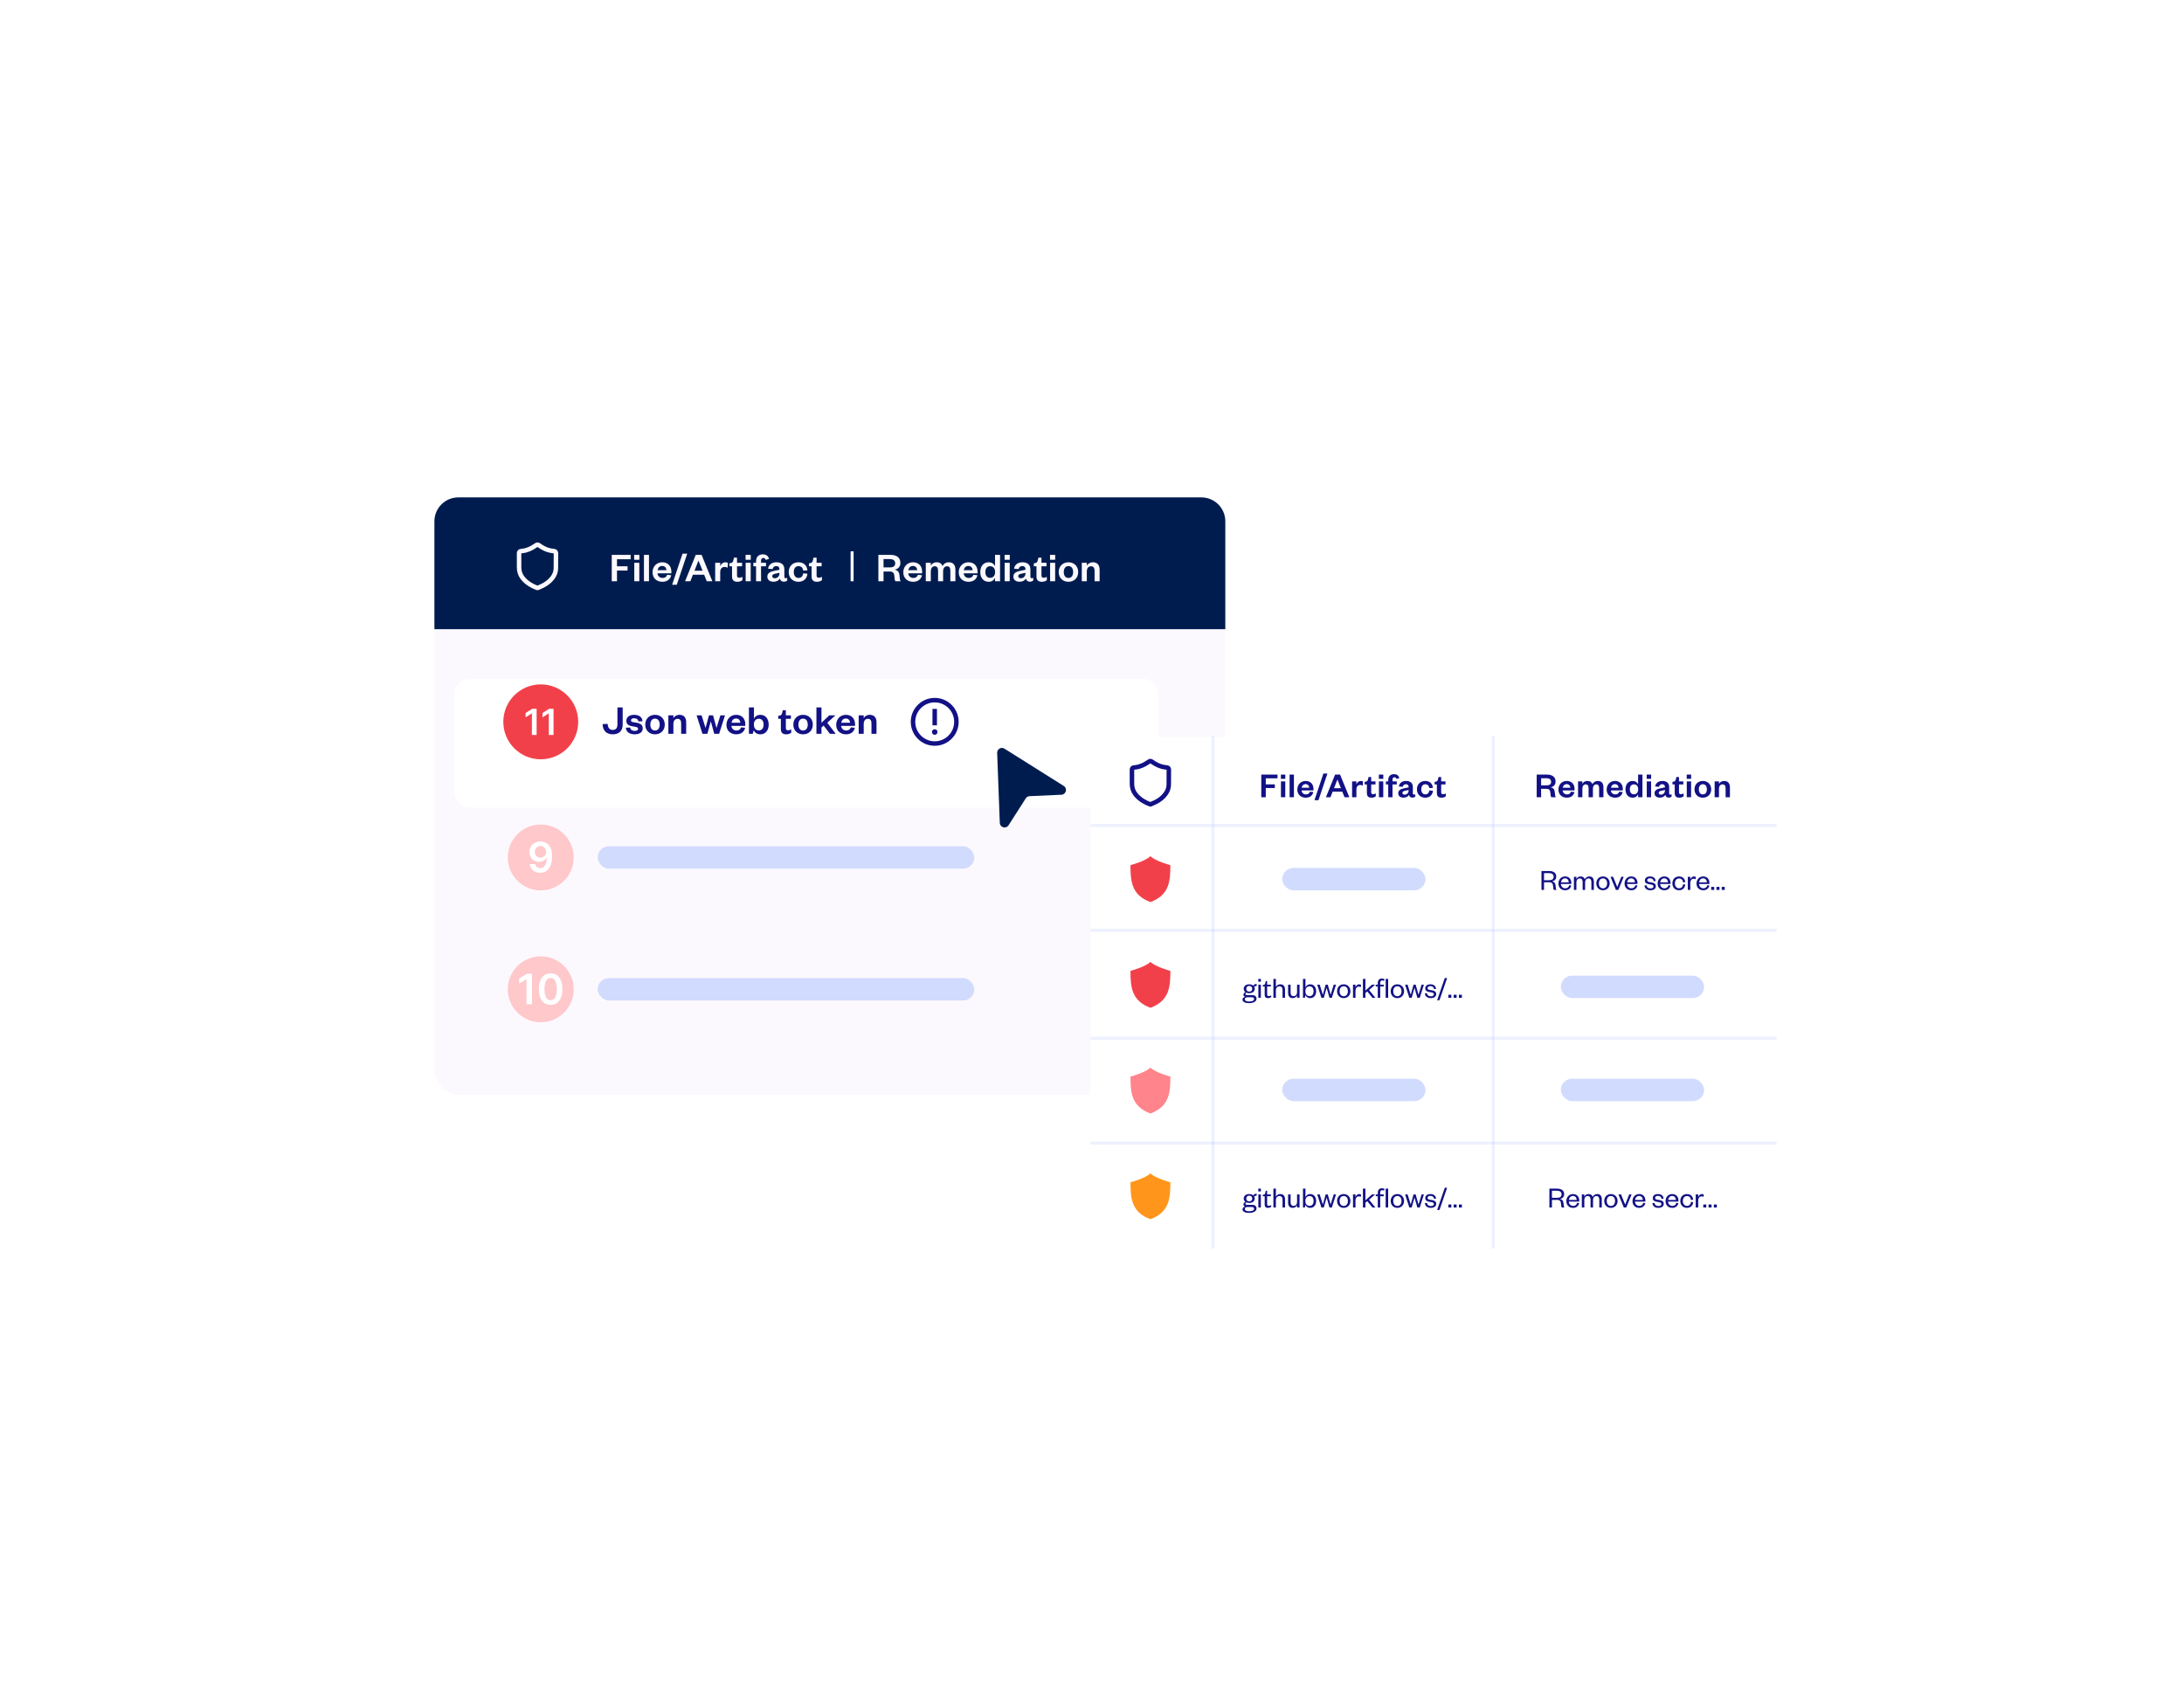 <?xml version="1.0" encoding="UTF-8"?>
<svg xmlns="http://www.w3.org/2000/svg" width="729" height="568" viewBox="0 0 729 568" fill="none">
  <rect x="145" y="166.039" width="263.933" height="199.387" rx="8" fill="#FCF9FE"></rect>
  <g filter="url(#filter0_d_2537_12612)">
    <rect x="159.7" y="217.548" width="234.896" height="43" rx="5" fill="white"></rect>
  </g>
  <circle cx="180.5" cy="240.912" r="12.5" fill="#F2404A"></circle>
  <path d="M179.12 236.57V245.297H177.539V238.108H177.488L175.447 239.412V237.963L177.616 236.57H179.12ZM184.766 236.57V245.297H183.185V238.108H183.133L181.092 239.412V237.963L183.261 236.57H184.766Z" fill="white"></path>
  <path d="M206.096 236.092H207.846V241.818C207.846 244.044 206.502 245.08 204.528 245.08C202.484 245.08 201.196 243.89 201.14 241.664L202.82 241.594C202.904 242.868 203.45 243.61 204.528 243.61C205.592 243.61 206.096 242.994 206.096 241.706V236.092ZM208.898 242.868L210.354 242.812C210.452 243.554 211.012 243.932 211.866 243.932C212.482 243.932 212.986 243.722 212.986 243.274C212.986 242.854 212.706 242.672 212.09 242.574L211.11 242.406C209.794 242.196 209.066 241.706 209.066 240.558C209.066 239.382 210.06 238.57 211.628 238.57C213.336 238.57 214.358 239.34 214.47 240.712L213.084 240.768C212.972 240.068 212.496 239.718 211.614 239.718C211.012 239.718 210.62 239.984 210.62 240.404C210.62 240.74 210.844 240.936 211.292 241.006L212.468 241.202C213.77 241.412 214.54 241.958 214.54 243.12C214.54 244.38 213.448 245.08 211.852 245.08C210.242 245.08 209.01 244.38 208.898 242.868ZM217.078 241.832C217.078 242.994 217.61 243.806 218.632 243.806C219.668 243.806 220.2 242.994 220.2 241.832C220.2 240.656 219.668 239.844 218.632 239.844C217.61 239.844 217.078 240.656 217.078 241.832ZM221.894 241.832C221.894 243.75 220.55 245.08 218.632 245.08C216.728 245.08 215.384 243.75 215.384 241.832C215.384 239.914 216.728 238.57 218.632 238.57C220.55 238.57 221.894 239.914 221.894 241.832ZM224.773 241.608V244.912H223.093V238.738H224.773V239.746C225.081 239.046 225.865 238.57 226.789 238.57C228.441 238.57 229.043 239.69 229.043 241.062V244.912H227.363V241.398C227.363 240.446 226.985 239.9 226.159 239.9C225.305 239.9 224.773 240.572 224.773 241.608ZM238.006 238.738L239.14 242.854H239.196L240.47 238.738H241.996L240.036 244.912H238.412L237.292 240.838H237.236L236.116 244.912H234.478L232.518 238.738H234.184L235.472 242.854H235.528L236.648 238.738H238.006ZM247.367 242.756L248.725 242.896C248.403 244.268 247.339 245.08 245.757 245.08C243.853 245.08 242.481 243.862 242.481 241.916C242.481 239.97 243.867 238.57 245.715 238.57C247.731 238.57 248.767 239.97 248.767 241.65V242.252H244.133C244.189 243.162 244.903 243.806 245.813 243.806C246.639 243.806 247.129 243.456 247.367 242.756ZM244.161 241.202H247.129C247.073 240.488 246.639 239.802 245.701 239.802C244.777 239.802 244.315 240.432 244.161 241.202ZM251.651 241.706V241.944C251.651 243.078 252.323 243.764 253.275 243.764C254.339 243.764 254.885 242.994 254.885 241.832C254.885 240.656 254.339 239.886 253.275 239.886C252.323 239.886 251.651 240.586 251.651 241.706ZM251.581 243.722L251.273 244.912H249.985V236.092H251.665V239.928C251.945 239.172 252.687 238.57 253.793 238.57C255.613 238.57 256.579 240.012 256.579 241.832C256.579 243.652 255.613 245.08 253.765 245.08C252.687 245.08 251.903 244.492 251.581 243.722ZM260.647 243.344V239.914H259.765V238.92L260.185 238.85C260.787 238.752 260.955 238.444 261.095 237.87L261.291 237.03H262.313V238.738H263.993V239.914H262.313V242.966C262.313 243.498 262.551 243.736 263.055 243.736C263.391 243.736 263.741 243.61 264.105 243.442V244.548C263.657 244.884 263.153 245.08 262.397 245.08C261.445 245.08 260.647 244.66 260.647 243.344ZM266.501 241.832C266.501 242.994 267.033 243.806 268.055 243.806C269.091 243.806 269.623 242.994 269.623 241.832C269.623 240.656 269.091 239.844 268.055 239.844C267.033 239.844 266.501 240.656 266.501 241.832ZM271.317 241.832C271.317 243.75 269.973 245.08 268.055 245.08C266.151 245.08 264.807 243.75 264.807 241.832C264.807 239.914 266.151 238.57 268.055 238.57C269.973 238.57 271.317 239.914 271.317 241.832ZM274.196 242.812V244.912H272.516V236.092H274.196V241.216L276.828 238.738H278.858L276.142 241.216L278.956 244.912H277.038L274.91 242.154L274.196 242.812ZM284 242.756L285.358 242.896C285.036 244.268 283.972 245.08 282.39 245.08C280.486 245.08 279.114 243.862 279.114 241.916C279.114 239.97 280.5 238.57 282.348 238.57C284.364 238.57 285.4 239.97 285.4 241.65V242.252H280.766C280.822 243.162 281.536 243.806 282.446 243.806C283.272 243.806 283.762 243.456 284 242.756ZM280.794 241.202H283.762C283.706 240.488 283.272 239.802 282.334 239.802C281.41 239.802 280.948 240.432 280.794 241.202ZM288.298 241.608V244.912H286.618V238.738H288.298V239.746C288.606 239.046 289.39 238.57 290.314 238.57C291.966 238.57 292.568 239.69 292.568 241.062V244.912H290.888V241.398C290.888 240.446 290.51 239.9 289.684 239.9C288.83 239.9 288.298 240.572 288.298 241.608Z" fill="#121185"></path>
  <g clip-path="url(#clip0_2537_12612)">
    <path d="M312 236.595L312 242.07" stroke="#121185" stroke-width="1.5"></path>
    <circle cx="312" cy="240.912" r="7.242" stroke="#121185" stroke-width="1.5"></circle>
    <circle cx="312" cy="244.309" r="0.75" fill="#121185" stroke="#121185" stroke-width="0.342"></circle>
  </g>
  <circle cx="180.5" cy="286.173" r="11" fill="#FFC8CB"></circle>
  <path d="M180.401 280.852C180.888 280.855 181.362 280.941 181.823 281.11C182.287 281.276 182.704 281.548 183.076 281.926C183.447 282.3 183.742 282.802 183.961 283.432C184.179 284.062 184.289 284.841 184.289 285.769C184.292 286.644 184.199 287.426 184.01 288.115C183.825 288.801 183.558 289.381 183.21 289.855C182.862 290.329 182.443 290.691 181.952 290.939C181.462 291.188 180.91 291.312 180.297 291.312C179.654 291.312 179.083 291.186 178.586 290.934C178.092 290.682 177.693 290.338 177.388 289.9C177.083 289.463 176.896 288.962 176.826 288.399H178.641C178.734 288.803 178.923 289.125 179.208 289.363C179.496 289.599 179.859 289.716 180.297 289.716C181.003 289.716 181.546 289.41 181.927 288.796C182.308 288.183 182.499 287.331 182.499 286.241H182.429C182.267 286.533 182.057 286.785 181.798 286.997C181.539 287.206 181.246 287.366 180.918 287.479C180.593 287.592 180.249 287.648 179.884 287.648C179.287 287.648 178.75 287.505 178.273 287.22C177.799 286.935 177.423 286.544 177.145 286.047C176.869 285.55 176.73 284.982 176.727 284.342C176.727 283.679 176.879 283.084 177.184 282.557C177.493 282.027 177.922 281.609 178.472 281.304C179.022 280.996 179.665 280.845 180.401 280.852ZM180.406 282.343C180.048 282.343 179.725 282.431 179.436 282.607C179.151 282.779 178.926 283.014 178.76 283.313C178.598 283.608 178.517 283.938 178.517 284.302C178.52 284.663 178.601 284.992 178.76 285.286C178.923 285.581 179.143 285.815 179.422 285.987C179.703 286.16 180.025 286.246 180.386 286.246C180.655 286.246 180.905 286.195 181.137 286.092C181.369 285.989 181.571 285.847 181.743 285.664C181.919 285.479 182.055 285.268 182.151 285.033C182.25 284.798 182.298 284.549 182.295 284.287C182.295 283.939 182.212 283.618 182.047 283.323C181.884 283.028 181.66 282.791 181.375 282.612C181.094 282.433 180.771 282.343 180.406 282.343Z" fill="white"></path>
  <rect x="199.5" y="282.437" width="125.711" height="7.471" rx="3.736" fill="#D1DBFE"></rect>
  <circle cx="180.5" cy="330.173" r="11" fill="#FFC8CB"></circle>
  <path d="M177.584 324.991V335.173H175.74V326.786H175.68L173.299 328.307V326.617L175.829 324.991H177.584ZM183.793 335.367C182.974 335.367 182.272 335.16 181.685 334.745C181.102 334.328 180.653 333.726 180.338 332.941C180.026 332.152 179.87 331.202 179.87 330.092C179.874 328.982 180.031 328.037 180.343 327.258C180.658 326.476 181.107 325.879 181.69 325.468C182.277 325.057 182.978 324.852 183.793 324.852C184.608 324.852 185.309 325.057 185.896 325.468C186.483 325.879 186.932 326.476 187.243 327.258C187.558 328.04 187.716 328.985 187.716 330.092C187.716 331.206 187.558 332.157 187.243 332.946C186.932 333.731 186.483 334.331 185.896 334.745C185.313 335.16 184.612 335.367 183.793 335.367ZM183.793 333.811C184.429 333.811 184.932 333.497 185.299 332.871C185.671 332.241 185.856 331.315 185.856 330.092C185.856 329.283 185.772 328.604 185.603 328.054C185.434 327.503 185.195 327.089 184.887 326.811C184.579 326.529 184.214 326.388 183.793 326.388C183.16 326.388 182.66 326.703 182.292 327.333C181.924 327.959 181.738 328.879 181.735 330.092C181.732 330.904 181.813 331.587 181.978 332.14C182.147 332.694 182.386 333.111 182.694 333.393C183.003 333.671 183.369 333.811 183.793 333.811Z" fill="white"></path>
  <rect x="199.5" y="326.438" width="125.711" height="7.471" rx="3.736" fill="#D1DBFE"></rect>
  <g filter="url(#filter1_d_2537_12612)">
    <rect x="362" y="243" width="229" height="171" rx="8" fill="white"></rect>
    <path d="M420.504 263.079H419.004V255.519H424.416V256.767H420.504V258.783H423.528V260.007H420.504V263.079ZM425.571 257.787H427.011V263.079H425.571V257.787ZM425.547 256.923V255.519H427.023V256.923H425.547ZM428.459 255.519H429.899V263.079H428.459V255.519ZM435.224 261.231L436.388 261.351C436.112 262.527 435.2 263.223 433.844 263.223C432.212 263.223 431.036 262.179 431.036 260.511C431.036 258.843 432.224 257.643 433.808 257.643C435.536 257.643 436.424 258.843 436.424 260.283V260.799H432.452C432.5 261.579 433.112 262.131 433.892 262.131C434.6 262.131 435.02 261.831 435.224 261.231ZM432.476 259.899H435.02C434.972 259.287 434.6 258.699 433.796 258.699C433.004 258.699 432.608 259.239 432.476 259.899ZM436.759 264.075L439.735 255.171H441.079L438.091 264.075H436.759ZM443.641 255.519H445.309L448.393 263.079H446.797L446.041 261.207H442.825L442.093 263.079H440.581L443.641 255.519ZM444.397 257.223L443.281 260.055H445.585L444.445 257.223H444.397ZM452.978 257.859L452.87 259.203C452.594 259.047 452.354 258.975 452.006 258.975C451.262 258.975 450.758 259.503 450.758 260.463V263.079H449.318V257.787H450.758V258.795C450.95 258.195 451.502 257.643 452.234 257.643C452.558 257.643 452.822 257.727 452.978 257.859ZM454.261 261.735V258.795H453.505V257.943L453.865 257.883C454.381 257.799 454.525 257.535 454.645 257.043L454.813 256.323H455.689V257.787H457.129V258.795H455.689V261.411C455.689 261.867 455.893 262.071 456.325 262.071C456.613 262.071 456.913 261.963 457.225 261.819V262.767C456.841 263.055 456.409 263.223 455.761 263.223C454.945 263.223 454.261 262.863 454.261 261.735ZM458.282 257.787H459.722V263.079H458.282V257.787ZM458.258 256.923V255.519H459.734V256.923H458.258ZM461.375 258.795H460.595V257.787H461.375V257.343C461.375 256.107 462.119 255.375 463.307 255.375C464.267 255.375 464.855 255.831 465.083 256.671L464.159 256.971C464.039 256.635 463.811 256.407 463.439 256.407C462.995 256.407 462.803 256.743 462.803 257.235V257.787H464.219V258.795H462.803V263.079H461.375V258.795ZM468.188 260.787V260.655L467.192 260.871C466.568 261.003 466.124 261.111 466.124 261.639C466.124 261.999 466.4 262.215 466.856 262.215C467.612 262.215 468.188 261.639 468.188 260.787ZM469.592 259.683V261.795C469.592 262.071 469.736 262.203 469.964 262.203C470.108 262.203 470.252 262.167 470.408 262.095V262.863C470.18 263.043 469.892 263.199 469.412 263.199C468.812 263.199 468.428 262.851 468.296 262.275C467.996 262.887 467.276 263.211 466.496 263.211C465.392 263.211 464.72 262.659 464.72 261.747C464.72 260.739 465.536 260.319 466.736 260.079L468.188 259.791V259.671C468.188 259.083 467.876 258.723 467.264 258.723C466.664 258.723 466.34 259.083 466.22 259.599L464.912 259.479C465.092 258.399 465.92 257.643 467.324 257.643C468.692 257.643 469.592 258.291 469.592 259.683ZM470.96 260.439C470.96 258.759 472.124 257.643 473.756 257.643C475.328 257.643 476.192 258.675 476.312 259.947L475.1 260.031C474.992 259.239 474.548 258.747 473.756 258.747C472.964 258.747 472.412 259.335 472.412 260.439C472.412 261.531 472.964 262.119 473.756 262.119C474.548 262.119 474.992 261.615 475.1 260.811L476.312 260.919C476.192 262.191 475.328 263.223 473.756 263.223C472.124 263.223 470.96 262.119 470.96 260.439ZM477.621 261.735V258.795H476.865V257.943L477.225 257.883C477.741 257.799 477.885 257.535 478.005 257.043L478.173 256.323H479.049V257.787H480.489V258.795H479.049V261.411C479.049 261.867 479.253 262.071 479.685 262.071C479.973 262.071 480.273 261.963 480.585 261.819V262.767C480.201 263.055 479.769 263.223 479.121 263.223C478.305 263.223 477.621 262.863 477.621 261.735Z" fill="#121185"></path>
    <path d="M517.344 263.079H515.808C515.652 262.875 515.556 262.359 515.496 261.519C515.436 260.667 515.052 260.283 514.188 260.283H512.412V263.079H510.936V255.519H514.356C516.288 255.519 517.236 256.419 517.236 257.823C517.236 258.963 516.492 259.623 515.568 259.743C516.432 259.911 516.876 260.415 516.96 261.303C517.056 262.419 517.092 262.803 517.344 263.079ZM512.412 259.107H514.152C515.244 259.107 515.748 258.747 515.748 257.931C515.748 257.175 515.244 256.731 514.152 256.731H512.412V259.107ZM522.376 261.231L523.54 261.351C523.264 262.527 522.352 263.223 520.996 263.223C519.364 263.223 518.188 262.179 518.188 260.511C518.188 258.843 519.376 257.643 520.96 257.643C522.688 257.643 523.576 258.843 523.576 260.283V260.799H519.604C519.652 261.579 520.264 262.131 521.044 262.131C521.752 262.131 522.172 261.831 522.376 261.231ZM519.628 259.899H522.172C522.124 259.287 521.752 258.699 520.948 258.699C520.156 258.699 519.76 259.239 519.628 259.899ZM529.54 258.735C529.828 258.111 530.464 257.643 531.328 257.643C532.756 257.643 533.212 258.627 533.212 259.779V263.079H531.772V260.067C531.772 259.251 531.52 258.783 530.812 258.783C530.116 258.783 529.696 259.359 529.696 260.247V263.079H528.256V260.067C528.256 259.251 527.992 258.783 527.296 258.783C526.6 258.783 526.18 259.359 526.18 260.247V263.079H524.74V257.787H526.18V258.651C526.444 258.051 527.044 257.643 527.848 257.643C528.784 257.643 529.312 258.087 529.54 258.735ZM538.477 261.231L539.641 261.351C539.365 262.527 538.453 263.223 537.097 263.223C535.465 263.223 534.289 262.179 534.289 260.511C534.289 258.843 535.477 257.643 537.061 257.643C538.789 257.643 539.677 258.843 539.677 260.283V260.799H535.705C535.753 261.579 536.365 262.131 537.145 262.131C537.853 262.131 538.273 261.831 538.477 261.231ZM535.729 259.899H538.273C538.225 259.287 537.853 258.699 537.049 258.699C536.257 258.699 535.861 259.239 535.729 259.899ZM544.799 260.535V260.331C544.799 259.371 544.211 258.771 543.395 258.771C542.495 258.771 542.027 259.431 542.027 260.439C542.027 261.435 542.495 262.095 543.395 262.095C544.211 262.095 544.799 261.507 544.799 260.535ZM544.787 263.079V262.071C544.547 262.707 543.899 263.223 542.963 263.223C541.391 263.223 540.575 261.999 540.575 260.439C540.575 258.879 541.391 257.643 542.963 257.643C543.899 257.643 544.547 258.159 544.787 258.807V255.519H546.227V263.079H544.787ZM547.678 257.787H549.118V263.079H547.678V257.787ZM547.654 256.923V255.519H549.13V256.923H547.654ZM553.747 260.787V260.655L552.751 260.871C552.127 261.003 551.683 261.111 551.683 261.639C551.683 261.999 551.959 262.215 552.415 262.215C553.171 262.215 553.747 261.639 553.747 260.787ZM555.151 259.683V261.795C555.151 262.071 555.295 262.203 555.523 262.203C555.667 262.203 555.811 262.167 555.967 262.095V262.863C555.739 263.043 555.451 263.199 554.971 263.199C554.371 263.199 553.987 262.851 553.855 262.275C553.555 262.887 552.835 263.211 552.055 263.211C550.951 263.211 550.279 262.659 550.279 261.747C550.279 260.739 551.095 260.319 552.295 260.079L553.747 259.791V259.671C553.747 259.083 553.435 258.723 552.823 258.723C552.223 258.723 551.899 259.083 551.779 259.599L550.471 259.479C550.651 258.399 551.479 257.643 552.883 257.643C554.251 257.643 555.151 258.291 555.151 259.683ZM557.01 261.735V258.795H556.254V257.943L556.614 257.883C557.13 257.799 557.274 257.535 557.394 257.043L557.562 256.323H558.438V257.787H559.878V258.795H558.438V261.411C558.438 261.867 558.642 262.071 559.074 262.071C559.362 262.071 559.662 261.963 559.974 261.819V262.767C559.59 263.055 559.158 263.223 558.51 263.223C557.694 263.223 557.01 262.863 557.01 261.735ZM561.031 257.787H562.471V263.079H561.031V257.787ZM561.007 256.923V255.519H562.483V256.923H561.007ZM565.06 260.439C565.06 261.435 565.516 262.131 566.392 262.131C567.28 262.131 567.736 261.435 567.736 260.439C567.736 259.431 567.28 258.735 566.392 258.735C565.516 258.735 565.06 259.431 565.06 260.439ZM569.188 260.439C569.188 262.083 568.036 263.223 566.392 263.223C564.76 263.223 563.608 262.083 563.608 260.439C563.608 258.795 564.76 257.643 566.392 257.643C568.036 257.643 569.188 258.795 569.188 260.439ZM571.775 260.247V263.079H570.335V257.787H571.775V258.651C572.039 258.051 572.711 257.643 573.503 257.643C574.919 257.643 575.435 258.603 575.435 259.779V263.079H573.995V260.067C573.995 259.251 573.671 258.783 572.963 258.783C572.231 258.783 571.775 259.359 571.775 260.247Z" fill="#121185"></path>
    <g clip-path="url(#clip1_2537_12612)">
      <path d="M381.854 265.417C381.038 265.111 380.248 264.746 379.506 264.282C378.526 263.669 377.649 262.936 376.946 262.001C376.2 261.006 375.851 259.874 375.846 258.63C375.838 257.085 375.837 255.54 375.834 253.995C375.834 253.953 375.834 253.911 375.837 253.869C375.863 253.405 376.038 253.207 376.493 253.155C377.049 253.092 377.603 253.022 378.144 252.871C378.897 252.658 379.611 252.353 380.286 251.963C380.714 251.714 381.128 251.439 381.544 251.167C381.897 250.938 382.097 250.93 382.447 251.175C383.31 251.777 384.21 252.311 385.203 252.667C385.838 252.896 386.492 253.037 387.159 253.107C387.307 253.123 387.455 253.139 387.598 253.169C387.923 253.237 388.093 253.427 388.138 253.761C388.147 253.821 388.148 253.883 388.148 253.943C388.141 255.572 388.128 257.202 388.127 258.831C388.127 260.03 387.718 261.077 387.015 262.021C386.158 263.172 385.051 264.014 383.794 264.659C383.251 264.936 382.685 265.166 382.129 265.418H381.851L381.854 265.417Z" stroke="#121185" stroke-width="1.5" stroke-linecap="round" stroke-linejoin="round"></path>
    </g>
    <path d="M416.824 327C416.824 327.91 416.054 328.48 414.974 328.48C414.614 328.48 414.284 328.42 414.014 328.3C413.864 328.39 413.724 328.53 413.724 328.73C413.724 328.97 413.874 329.11 414.254 329.11H415.964C416.914 329.11 417.414 329.61 417.414 330.29C417.414 331.38 416.194 331.8 414.894 331.8C413.714 331.8 412.734 331.43 412.734 330.62C412.734 330.12 413.094 329.8 413.634 329.7C413.234 329.57 413.054 329.28 413.054 328.95C413.054 328.57 413.324 328.3 413.714 328.13C413.354 327.87 413.144 327.48 413.144 327C413.144 326.08 413.904 325.51 414.974 325.51C415.524 325.51 416.014 325.68 416.344 325.96C416.574 325.61 416.984 325.36 417.454 325.36V326.08C417.164 326.08 416.834 326.15 416.614 326.26C416.744 326.47 416.824 326.72 416.824 327ZM413.524 330.46C413.524 331.01 414.084 331.25 414.894 331.25C415.894 331.25 416.614 331.01 416.614 330.38C416.614 329.98 416.284 329.84 415.774 329.84H414.364C413.914 329.84 413.524 329.99 413.524 330.46ZM415.984 327.01C415.984 326.39 415.604 326.05 414.984 326.05C414.374 326.05 413.994 326.39 413.994 327.01C413.994 327.61 414.374 327.95 414.984 327.95C415.604 327.95 415.984 327.61 415.984 327.01ZM418.029 325.63H418.859V330H418.029V325.63ZM418.009 324.64V323.7H418.869V324.64H418.009ZM420.142 328.98V326.23H419.482V325.78L419.762 325.73C420.172 325.65 420.262 325.45 420.362 325.03L420.492 324.42H420.962V325.63H422.192V326.23H420.962V328.88C420.962 329.27 421.122 329.45 421.502 329.45C421.782 329.45 422.072 329.33 422.322 329.19V329.75C422.002 329.99 421.682 330.12 421.202 330.12C420.582 330.12 420.142 329.83 420.142 328.98ZM423.879 327.49V330H423.049V323.7H423.879V326.41C424.089 325.88 424.679 325.51 425.329 325.51C426.469 325.51 426.929 326.27 426.929 327.29V330H426.099V327.36C426.099 326.63 425.749 326.17 425.059 326.17C424.399 326.17 423.879 326.69 423.879 327.49ZM430.949 328.14V325.63H431.779V330H430.949V329.23C430.739 329.75 430.179 330.12 429.519 330.12C428.379 330.12 427.959 329.37 427.959 328.35V325.63H428.789V328.27C428.789 329 429.109 329.47 429.799 329.47C430.449 329.47 430.949 328.95 430.949 328.14ZM433.732 327.69V327.94C433.732 328.9 434.342 329.46 435.132 329.46C435.992 329.46 436.462 328.82 436.462 327.82C436.462 326.82 435.992 326.18 435.132 326.18C434.342 326.18 433.732 326.74 433.732 327.69ZM433.732 329.09L433.552 330H432.922V323.7H433.752V326.55C433.942 326.01 434.502 325.51 435.322 325.51C436.612 325.51 437.322 326.53 437.322 327.82C437.322 329.11 436.612 330.12 435.312 330.12C434.502 330.12 433.932 329.64 433.732 329.09ZM441.195 325.63L442.135 328.94H442.175L443.185 325.63H443.955L442.565 330H441.765L440.835 326.74H440.795L439.875 330H439.075L437.675 325.63H438.505L439.535 328.94H439.575L440.495 325.63H441.195ZM445.152 327.82C445.152 328.79 445.642 329.48 446.522 329.48C447.412 329.48 447.912 328.79 447.912 327.82C447.912 326.84 447.412 326.16 446.522 326.16C445.642 326.16 445.152 326.84 445.152 327.82ZM448.762 327.82C448.762 329.18 447.812 330.12 446.522 330.12C445.242 330.12 444.302 329.18 444.302 327.82C444.302 326.46 445.242 325.51 446.522 325.51C447.812 325.51 448.762 326.46 448.762 327.82ZM452.311 325.71L452.231 326.46C451.991 326.33 451.821 326.28 451.551 326.28C450.921 326.28 450.451 326.85 450.451 327.69V330H449.621V325.63H450.451V326.52C450.611 326.02 451.061 325.51 451.691 325.51C451.961 325.51 452.161 325.58 452.311 325.71ZM453.761 328.42V330H452.931V323.7H453.761V327.61L455.961 325.63H457.001L454.991 327.42L457.091 330H456.111L454.371 327.88L453.761 328.42ZM460.156 323.83L459.966 324.4C459.796 324.28 459.616 324.21 459.386 324.21C458.916 324.21 458.706 324.54 458.706 325.06V325.63H459.876V326.23H458.706V330H457.886V326.23H457.216V325.63H457.886V325.08C457.886 324.15 458.396 323.58 459.266 323.58C459.626 323.58 459.926 323.68 460.156 323.83ZM460.526 323.7H461.356V330H460.526V323.7ZM463.052 327.82C463.052 328.79 463.542 329.48 464.422 329.48C465.312 329.48 465.812 328.79 465.812 327.82C465.812 326.84 465.312 326.16 464.422 326.16C463.542 326.16 463.052 326.84 463.052 327.82ZM466.662 327.82C466.662 329.18 465.712 330.12 464.422 330.12C463.142 330.12 462.202 329.18 462.202 327.82C462.202 326.46 463.142 325.51 464.422 325.51C465.712 325.51 466.662 326.46 466.662 327.82ZM470.531 325.63L471.471 328.94H471.511L472.521 325.63H473.291L471.901 330H471.101L470.171 326.74H470.131L469.211 330H468.411L467.011 325.63H467.841L468.871 328.94H468.911L469.831 325.63H470.531ZM473.607 328.53L474.307 328.48C474.387 329.15 474.857 329.51 475.607 329.51C476.187 329.51 476.617 329.3 476.617 328.86C476.617 328.45 476.327 328.31 475.787 328.21L475.047 328.08C474.227 327.95 473.737 327.6 473.737 326.85C473.737 326.05 474.407 325.51 475.417 325.51C476.577 325.51 477.257 326.05 477.337 327.06L476.667 327.1C476.567 326.43 476.157 326.12 475.417 326.12C474.867 326.12 474.507 326.37 474.507 326.77C474.507 327.12 474.727 327.3 475.177 327.38L475.997 327.51C476.877 327.66 477.397 327.99 477.397 328.78C477.397 329.65 476.627 330.12 475.607 330.12C474.517 330.12 473.687 329.61 473.607 328.53ZM477.698 330.83L480.258 323.41H481.038L478.488 330.83H477.698ZM481.452 330V329H482.452V330H481.452ZM483.21 330V329H484.21V330H483.21ZM484.968 330V329H485.968V330H484.968Z" fill="#121185"></path>
    <rect x="519" y="322.617" width="47.818" height="7.471" rx="3.736" fill="#D1DBFE"></rect>
    <rect x="426" y="357.022" width="47.818" height="7.471" rx="3.736" fill="#D1DBFE"></rect>
    <rect x="519" y="357.022" width="47.818" height="7.471" rx="3.736" fill="#D1DBFE"></rect>
    <rect x="426" y="286.669" width="47.818" height="7.471" rx="3.736" fill="#D1DBFE"></rect>
    <path d="M517.551 294H516.651C516.531 293.83 516.441 293.37 516.391 292.63C516.351 291.93 516.021 291.46 515.161 291.46H513.381V294H512.531V287.7H515.091C516.691 287.7 517.461 288.44 517.461 289.56C517.461 290.53 516.801 291.04 516.031 291.13C516.801 291.28 517.171 291.75 517.231 292.49C517.311 293.41 517.341 293.77 517.551 294ZM513.381 290.77H515.041C516.111 290.77 516.591 290.37 516.591 289.59C516.591 288.87 516.111 288.41 515.041 288.41H513.381V290.77ZM521.787 292.45L522.477 292.53C522.257 293.52 521.527 294.12 520.437 294.12C519.137 294.12 518.187 293.24 518.187 291.88C518.187 290.5 519.137 289.51 520.397 289.51C521.787 289.51 522.497 290.5 522.497 291.69V292.02H519.017C519.057 292.87 519.667 293.47 520.447 293.47C521.177 293.47 521.607 293.12 521.787 292.45ZM519.037 291.48H521.647C521.617 290.78 521.227 290.14 520.397 290.14C519.607 290.14 519.137 290.76 519.037 291.48ZM527.01 290.46C527.24 289.92 527.78 289.51 528.48 289.51C529.62 289.51 530.02 290.3 530.02 291.29V294H529.19V291.36C529.19 290.63 528.89 290.17 528.22 290.17C527.6 290.17 527.1 290.69 527.1 291.49V294H526.27V291.36C526.27 290.63 525.97 290.17 525.3 290.17C524.68 290.17 524.19 290.69 524.19 291.49V294H523.36V289.63H524.19V290.41C524.4 289.88 524.91 289.51 525.58 289.51C526.36 289.51 526.82 289.89 527.01 290.46ZM531.684 291.82C531.684 292.79 532.174 293.48 533.054 293.48C533.944 293.48 534.444 292.79 534.444 291.82C534.444 290.84 533.944 290.16 533.054 290.16C532.174 290.16 531.684 290.84 531.684 291.82ZM535.294 291.82C535.294 293.18 534.344 294.12 533.054 294.12C531.774 294.12 530.834 293.18 530.834 291.82C530.834 290.46 531.774 289.51 533.054 289.51C534.344 289.51 535.294 290.46 535.294 291.82ZM538.185 294H537.375L535.575 289.63H536.445L537.805 292.99H537.845L539.175 289.63H539.985L538.185 294ZM543.868 292.45L544.558 292.53C544.338 293.52 543.608 294.12 542.518 294.12C541.218 294.12 540.268 293.24 540.268 291.88C540.268 290.5 541.218 289.51 542.478 289.51C543.868 289.51 544.578 290.5 544.578 291.69V292.02H541.098C541.138 292.87 541.748 293.47 542.528 293.47C543.258 293.47 543.688 293.12 543.868 292.45ZM541.118 291.48H543.728C543.698 290.78 543.308 290.14 542.478 290.14C541.688 290.14 541.218 290.76 541.118 291.48ZM546.917 292.53L547.617 292.48C547.697 293.15 548.167 293.51 548.917 293.51C549.497 293.51 549.927 293.3 549.927 292.86C549.927 292.45 549.637 292.31 549.097 292.21L548.357 292.08C547.537 291.95 547.047 291.6 547.047 290.85C547.047 290.05 547.717 289.51 548.727 289.51C549.887 289.51 550.567 290.05 550.647 291.06L549.977 291.1C549.877 290.43 549.467 290.12 548.727 290.12C548.177 290.12 547.817 290.37 547.817 290.77C547.817 291.12 548.037 291.3 548.487 291.38L549.307 291.51C550.187 291.66 550.707 291.99 550.707 292.78C550.707 293.65 549.937 294.12 548.917 294.12C547.827 294.12 546.997 293.61 546.917 292.53ZM554.903 292.45L555.593 292.53C555.373 293.52 554.643 294.12 553.553 294.12C552.253 294.12 551.303 293.24 551.303 291.88C551.303 290.5 552.253 289.51 553.513 289.51C554.903 289.51 555.613 290.5 555.613 291.69V292.02H552.133C552.173 292.87 552.783 293.47 553.563 293.47C554.293 293.47 554.723 293.12 554.903 292.45ZM552.153 291.48H554.763C554.733 290.78 554.343 290.14 553.513 290.14C552.723 290.14 552.253 290.76 552.153 291.48ZM556.225 291.82C556.225 290.43 557.145 289.51 558.465 289.51C559.745 289.51 560.435 290.37 560.525 291.42L559.795 291.47C559.725 290.7 559.265 290.18 558.455 290.18C557.635 290.18 557.075 290.81 557.075 291.82C557.075 292.83 557.635 293.46 558.455 293.46C559.265 293.46 559.725 292.91 559.795 292.14L560.525 292.21C560.435 293.27 559.745 294.12 558.465 294.12C557.145 294.12 556.225 293.21 556.225 291.82ZM564.068 289.71L563.988 290.46C563.748 290.33 563.578 290.28 563.308 290.28C562.678 290.28 562.208 290.85 562.208 291.69V294H561.378V289.63H562.208V290.52C562.368 290.02 562.818 289.51 563.448 289.51C563.718 289.51 563.918 289.58 564.068 289.71ZM567.881 292.45L568.571 292.53C568.351 293.52 567.621 294.12 566.531 294.12C565.231 294.12 564.281 293.24 564.281 291.88C564.281 290.5 565.231 289.51 566.491 289.51C567.881 289.51 568.591 290.5 568.591 291.69V292.02H565.111C565.151 292.87 565.761 293.47 566.541 293.47C567.271 293.47 567.701 293.12 567.881 292.45ZM565.131 291.48H567.741C567.711 290.78 567.321 290.14 566.491 290.14C565.701 290.14 565.231 290.76 565.131 291.48ZM569.186 294V293H570.186V294H569.186ZM570.943 294V293H571.943V294H570.943ZM572.701 294V293H573.701V294H572.701Z" fill="#121185"></path>
    <g clip-path="url(#clip2_2537_12612)">
      <path d="M382 282.749C380.336 284.414 375.342 285.745 375.342 285.745C375.342 291.071 375.675 295.732 382 298.062C388.325 295.732 388.658 291.071 388.658 285.745C388.658 285.745 383.664 284.414 382 282.749Z" fill="#F2404A"></path>
    </g>
    <g clip-path="url(#clip3_2537_12612)">
      <path d="M382 318.031C380.336 319.696 375.342 321.027 375.342 321.027C375.342 326.354 375.675 331.014 382 333.345C388.325 331.014 388.658 326.354 388.658 321.027C388.658 321.027 383.664 319.696 382 318.031Z" fill="#F2404A"></path>
    </g>
    <g clip-path="url(#clip4_2537_12612)">
      <path d="M382 353.313C380.336 354.978 375.342 356.31 375.342 356.31C375.342 361.636 375.675 366.296 382 368.627C388.325 366.296 388.658 361.636 388.658 356.31C388.658 356.31 383.664 354.978 382 353.313Z" fill="#FF848B"></path>
    </g>
    <g clip-path="url(#clip5_2537_12612)">
      <path d="M382 388.596C380.336 390.26 375.342 391.592 375.342 391.592C375.342 396.918 375.675 401.579 382 403.909C388.325 401.579 388.658 396.918 388.658 391.592C388.658 391.592 383.664 390.26 382 388.596Z" fill="#FF961B"></path>
    </g>
    <path d="M416.824 397C416.824 397.91 416.054 398.48 414.974 398.48C414.614 398.48 414.284 398.42 414.014 398.3C413.864 398.39 413.724 398.53 413.724 398.73C413.724 398.97 413.874 399.11 414.254 399.11H415.964C416.914 399.11 417.414 399.61 417.414 400.29C417.414 401.38 416.194 401.8 414.894 401.8C413.714 401.8 412.734 401.43 412.734 400.62C412.734 400.12 413.094 399.8 413.634 399.7C413.234 399.57 413.054 399.28 413.054 398.95C413.054 398.57 413.324 398.3 413.714 398.13C413.354 397.87 413.144 397.48 413.144 397C413.144 396.08 413.904 395.51 414.974 395.51C415.524 395.51 416.014 395.68 416.344 395.96C416.574 395.61 416.984 395.36 417.454 395.36V396.08C417.164 396.08 416.834 396.15 416.614 396.26C416.744 396.47 416.824 396.72 416.824 397ZM413.524 400.46C413.524 401.01 414.084 401.25 414.894 401.25C415.894 401.25 416.614 401.01 416.614 400.38C416.614 399.98 416.284 399.84 415.774 399.84H414.364C413.914 399.84 413.524 399.99 413.524 400.46ZM415.984 397.01C415.984 396.39 415.604 396.05 414.984 396.05C414.374 396.05 413.994 396.39 413.994 397.01C413.994 397.61 414.374 397.95 414.984 397.95C415.604 397.95 415.984 397.61 415.984 397.01ZM418.029 395.63H418.859V400H418.029V395.63ZM418.009 394.64V393.7H418.869V394.64H418.009ZM420.142 398.98V396.23H419.482V395.78L419.762 395.73C420.172 395.65 420.262 395.45 420.362 395.03L420.492 394.42H420.962V395.63H422.192V396.23H420.962V398.88C420.962 399.27 421.122 399.45 421.502 399.45C421.782 399.45 422.072 399.33 422.322 399.19V399.75C422.002 399.99 421.682 400.12 421.202 400.12C420.582 400.12 420.142 399.83 420.142 398.98ZM423.879 397.49V400H423.049V393.7H423.879V396.41C424.089 395.88 424.679 395.51 425.329 395.51C426.469 395.51 426.929 396.27 426.929 397.29V400H426.099V397.36C426.099 396.63 425.749 396.17 425.059 396.17C424.399 396.17 423.879 396.69 423.879 397.49ZM430.949 398.14V395.63H431.779V400H430.949V399.23C430.739 399.75 430.179 400.12 429.519 400.12C428.379 400.12 427.959 399.37 427.959 398.35V395.63H428.789V398.27C428.789 399 429.109 399.47 429.799 399.47C430.449 399.47 430.949 398.95 430.949 398.14ZM433.732 397.69V397.94C433.732 398.9 434.342 399.46 435.132 399.46C435.992 399.46 436.462 398.82 436.462 397.82C436.462 396.82 435.992 396.18 435.132 396.18C434.342 396.18 433.732 396.74 433.732 397.69ZM433.732 399.09L433.552 400H432.922V393.7H433.752V396.55C433.942 396.01 434.502 395.51 435.322 395.51C436.612 395.51 437.322 396.53 437.322 397.82C437.322 399.11 436.612 400.12 435.312 400.12C434.502 400.12 433.932 399.64 433.732 399.09ZM441.195 395.63L442.135 398.94H442.175L443.185 395.63H443.955L442.565 400H441.765L440.835 396.74H440.795L439.875 400H439.075L437.675 395.63H438.505L439.535 398.94H439.575L440.495 395.63H441.195ZM445.152 397.82C445.152 398.79 445.642 399.48 446.522 399.48C447.412 399.48 447.912 398.79 447.912 397.82C447.912 396.84 447.412 396.16 446.522 396.16C445.642 396.16 445.152 396.84 445.152 397.82ZM448.762 397.82C448.762 399.18 447.812 400.12 446.522 400.12C445.242 400.12 444.302 399.18 444.302 397.82C444.302 396.46 445.242 395.51 446.522 395.51C447.812 395.51 448.762 396.46 448.762 397.82ZM452.311 395.71L452.231 396.46C451.991 396.33 451.821 396.28 451.551 396.28C450.921 396.28 450.451 396.85 450.451 397.69V400H449.621V395.63H450.451V396.52C450.611 396.02 451.061 395.51 451.691 395.51C451.961 395.51 452.161 395.58 452.311 395.71ZM453.761 398.42V400H452.931V393.7H453.761V397.61L455.961 395.63H457.001L454.991 397.42L457.091 400H456.111L454.371 397.88L453.761 398.42ZM460.156 393.83L459.966 394.4C459.796 394.28 459.616 394.21 459.386 394.21C458.916 394.21 458.706 394.54 458.706 395.06V395.63H459.876V396.23H458.706V400H457.886V396.23H457.216V395.63H457.886V395.08C457.886 394.15 458.396 393.58 459.266 393.58C459.626 393.58 459.926 393.68 460.156 393.83ZM460.526 393.7H461.356V400H460.526V393.7ZM463.052 397.82C463.052 398.79 463.542 399.48 464.422 399.48C465.312 399.48 465.812 398.79 465.812 397.82C465.812 396.84 465.312 396.16 464.422 396.16C463.542 396.16 463.052 396.84 463.052 397.82ZM466.662 397.82C466.662 399.18 465.712 400.12 464.422 400.12C463.142 400.12 462.202 399.18 462.202 397.82C462.202 396.46 463.142 395.51 464.422 395.51C465.712 395.51 466.662 396.46 466.662 397.82ZM470.531 395.63L471.471 398.94H471.511L472.521 395.63H473.291L471.901 400H471.101L470.171 396.74H470.131L469.211 400H468.411L467.011 395.63H467.841L468.871 398.94H468.911L469.831 395.63H470.531ZM473.607 398.53L474.307 398.48C474.387 399.15 474.857 399.51 475.607 399.51C476.187 399.51 476.617 399.3 476.617 398.86C476.617 398.45 476.327 398.31 475.787 398.21L475.047 398.08C474.227 397.95 473.737 397.6 473.737 396.85C473.737 396.05 474.407 395.51 475.417 395.51C476.577 395.51 477.257 396.05 477.337 397.06L476.667 397.1C476.567 396.43 476.157 396.12 475.417 396.12C474.867 396.12 474.507 396.37 474.507 396.77C474.507 397.12 474.727 397.3 475.177 397.38L475.997 397.51C476.877 397.66 477.397 397.99 477.397 398.78C477.397 399.65 476.627 400.12 475.607 400.12C474.517 400.12 473.687 399.61 473.607 398.53ZM477.698 400.83L480.258 393.41H481.038L478.488 400.83H477.698ZM481.452 400V399H482.452V400H481.452ZM483.21 400V399H484.21V400H483.21ZM484.968 400V399H485.968V400H484.968Z" fill="#121185"></path>
    <path d="M520.193 400H519.293C519.173 399.83 519.083 399.37 519.033 398.63C518.993 397.93 518.663 397.46 517.803 397.46H516.023V400H515.173V393.7H517.733C519.333 393.7 520.103 394.44 520.103 395.56C520.103 396.53 519.443 397.04 518.673 397.13C519.443 397.28 519.813 397.75 519.873 398.49C519.953 399.41 519.983 399.77 520.193 400ZM516.023 396.77H517.683C518.753 396.77 519.233 396.37 519.233 395.59C519.233 394.87 518.753 394.41 517.683 394.41H516.023V396.77ZM524.429 398.45L525.119 398.53C524.899 399.52 524.169 400.12 523.079 400.12C521.779 400.12 520.829 399.24 520.829 397.88C520.829 396.5 521.779 395.51 523.039 395.51C524.429 395.51 525.139 396.5 525.139 397.69V398.02H521.659C521.699 398.87 522.309 399.47 523.089 399.47C523.819 399.47 524.249 399.12 524.429 398.45ZM521.679 397.48H524.289C524.259 396.78 523.869 396.14 523.039 396.14C522.249 396.14 521.779 396.76 521.679 397.48ZM529.652 396.46C529.882 395.92 530.422 395.51 531.122 395.51C532.262 395.51 532.662 396.3 532.662 397.29V400H531.832V397.36C531.832 396.63 531.532 396.17 530.862 396.17C530.242 396.17 529.742 396.69 529.742 397.49V400H528.912V397.36C528.912 396.63 528.612 396.17 527.942 396.17C527.322 396.17 526.832 396.69 526.832 397.49V400H526.002V395.63H526.832V396.41C527.042 395.88 527.552 395.51 528.222 395.51C529.002 395.51 529.462 395.89 529.652 396.46ZM534.326 397.82C534.326 398.79 534.816 399.48 535.696 399.48C536.586 399.48 537.086 398.79 537.086 397.82C537.086 396.84 536.586 396.16 535.696 396.16C534.816 396.16 534.326 396.84 534.326 397.82ZM537.936 397.82C537.936 399.18 536.986 400.12 535.696 400.12C534.416 400.12 533.476 399.18 533.476 397.82C533.476 396.46 534.416 395.51 535.696 395.51C536.986 395.51 537.936 396.46 537.936 397.82ZM540.826 400H540.016L538.216 395.63H539.086L540.446 398.99H540.486L541.816 395.63H542.626L540.826 400ZM546.509 398.45L547.199 398.53C546.979 399.52 546.249 400.12 545.159 400.12C543.859 400.12 542.909 399.24 542.909 397.88C542.909 396.5 543.859 395.51 545.119 395.51C546.509 395.51 547.219 396.5 547.219 397.69V398.02H543.739C543.779 398.87 544.389 399.47 545.169 399.47C545.899 399.47 546.329 399.12 546.509 398.45ZM543.759 397.48H546.369C546.339 396.78 545.949 396.14 545.119 396.14C544.329 396.14 543.859 396.76 543.759 397.48ZM549.559 398.53L550.259 398.48C550.339 399.15 550.809 399.51 551.559 399.51C552.139 399.51 552.569 399.3 552.569 398.86C552.569 398.45 552.279 398.31 551.739 398.21L550.999 398.08C550.179 397.95 549.689 397.6 549.689 396.85C549.689 396.05 550.359 395.51 551.369 395.51C552.529 395.51 553.209 396.05 553.289 397.06L552.619 397.1C552.519 396.43 552.109 396.12 551.369 396.12C550.819 396.12 550.459 396.37 550.459 396.77C550.459 397.12 550.679 397.3 551.129 397.38L551.949 397.51C552.829 397.66 553.349 397.99 553.349 398.78C553.349 399.65 552.579 400.12 551.559 400.12C550.469 400.12 549.639 399.61 549.559 398.53ZM557.544 398.45L558.234 398.53C558.014 399.52 557.284 400.12 556.194 400.12C554.894 400.12 553.944 399.24 553.944 397.88C553.944 396.5 554.894 395.51 556.154 395.51C557.544 395.51 558.254 396.5 558.254 397.69V398.02H554.774C554.814 398.87 555.424 399.47 556.204 399.47C556.934 399.47 557.364 399.12 557.544 398.45ZM554.794 397.48H557.404C557.374 396.78 556.984 396.14 556.154 396.14C555.364 396.14 554.894 396.76 554.794 397.48ZM558.866 397.82C558.866 396.43 559.786 395.51 561.106 395.51C562.386 395.51 563.076 396.37 563.166 397.42L562.436 397.47C562.366 396.7 561.906 396.18 561.096 396.18C560.276 396.18 559.716 396.81 559.716 397.82C559.716 398.83 560.276 399.46 561.096 399.46C561.906 399.46 562.366 398.91 562.436 398.14L563.166 398.21C563.076 399.27 562.386 400.12 561.106 400.12C559.786 400.12 558.866 399.21 558.866 397.82ZM566.709 395.71L566.629 396.46C566.389 396.33 566.219 396.28 565.949 396.28C565.319 396.28 564.849 396.85 564.849 397.69V400H564.019V395.63H564.849V396.52C565.009 396.02 565.459 395.51 566.089 395.51C566.359 395.51 566.559 395.58 566.709 395.71ZM566.544 400V399H567.544V400H566.544ZM568.302 400V399H569.302V400H568.302ZM570.06 400V399H571.06V400H570.06Z" fill="#121185"></path>
    <rect x="362" y="272" width="229" height="1" fill="#A7BCFF" fill-opacity="0.2"></rect>
    <rect x="362" y="343" width="229" height="1" fill="#A7BCFF" fill-opacity="0.2"></rect>
    <rect x="403.368" y="242.606" width="171.085" height="1.002" transform="rotate(90 403.368 242.606)" fill="#A7BCFF" fill-opacity="0.2"></rect>
    <rect x="496.923" y="242.606" width="171.085" height="1.002" transform="rotate(90 496.923 242.606)" fill="#A7BCFF" fill-opacity="0.2"></rect>
    <rect x="362" y="307" width="229" height="1" fill="#A7BCFF" fill-opacity="0.2"></rect>
    <rect x="362" y="378" width="229" height="1" fill="#A7BCFF" fill-opacity="0.2"></rect>
  </g>
  <g filter="url(#filter2_d_2537_12612)">
    <path d="M333.722 270.718L332.843 247.358C332.795 246.081 334.197 245.271 335.279 245.952L355.071 258.393C356.39 259.222 355.853 261.257 354.296 261.328L343.656 261.81C343.14 261.834 342.667 262.107 342.389 262.542L336.651 271.515C335.811 272.828 333.78 272.276 333.722 270.718Z" fill="#001C4F"></path>
  </g>
  <path d="M145 174C145 169.582 148.582 166 153 166H401C405.418 166 409 169.582 409 174V210H145V174Z" fill="#001C4F"></path>
  <path d="M179.278 196.201C178.463 195.895 177.673 195.53 176.931 195.066C175.951 194.454 175.073 193.72 174.371 192.785C173.624 191.79 173.276 190.658 173.27 189.414C173.263 187.869 173.262 186.324 173.259 184.78C173.259 184.737 173.259 184.695 173.262 184.653C173.288 184.189 173.462 183.991 173.918 183.939C174.474 183.876 175.028 183.806 175.569 183.655C176.322 183.443 177.035 183.137 177.711 182.747C178.139 182.499 178.553 182.224 178.969 181.952C179.321 181.722 179.522 181.714 179.872 181.959C180.735 182.561 181.635 183.095 182.628 183.451C183.263 183.68 183.916 183.821 184.584 183.891C184.732 183.907 184.88 183.923 185.023 183.953C185.348 184.022 185.517 184.211 185.563 184.545C185.572 184.605 185.573 184.668 185.573 184.727C185.566 186.356 185.553 187.986 185.552 189.615C185.552 190.814 185.143 191.861 184.44 192.805C183.582 193.956 182.476 194.798 181.219 195.443C180.676 195.721 180.11 195.95 179.554 196.202H179.276L179.278 196.201Z" stroke="#FCF9FE" stroke-width="1.5" stroke-linecap="round" stroke-linejoin="round"></path>
  <path d="M205.945 194H204.195V185.18H210.509V186.636H205.945V188.988H209.473V190.416H205.945V194ZM211.716 187.826H213.396V194H211.716V187.826ZM211.688 186.818V185.18H213.41V186.818H211.688ZM214.946 185.18H216.626V194H214.946V185.18ZM222.698 191.844L224.056 191.984C223.734 193.356 222.67 194.168 221.088 194.168C219.184 194.168 217.812 192.95 217.812 191.004C217.812 189.058 219.198 187.658 221.046 187.658C223.062 187.658 224.098 189.058 224.098 190.738V191.34H219.464C219.52 192.25 220.234 192.894 221.144 192.894C221.97 192.894 222.46 192.544 222.698 191.844ZM219.492 190.29H222.46C222.404 189.576 221.97 188.89 221.032 188.89C220.108 188.89 219.646 189.52 219.492 190.29ZM224.349 195.162L227.821 184.774H229.389L225.903 195.162H224.349ZM232.238 185.18H234.184L237.782 194H235.92L235.038 191.816H231.286L230.432 194H228.668L232.238 185.18ZM233.12 187.168L231.818 190.472H234.506L233.176 187.168H233.12ZM242.991 187.91L242.865 189.478C242.543 189.296 242.263 189.212 241.857 189.212C240.989 189.212 240.401 189.828 240.401 190.948V194H238.721V187.826H240.401V189.002C240.625 188.302 241.269 187.658 242.123 187.658C242.501 187.658 242.809 187.756 242.991 187.91ZM244.348 192.432V189.002H243.466V188.008L243.886 187.938C244.488 187.84 244.656 187.532 244.796 186.958L244.992 186.118H246.014V187.826H247.694V189.002H246.014V192.054C246.014 192.586 246.252 192.824 246.756 192.824C247.092 192.824 247.442 192.698 247.806 192.53V193.636C247.358 193.972 246.854 194.168 246.098 194.168C245.146 194.168 244.348 193.748 244.348 192.432ZM248.899 187.826H250.579V194H248.899V187.826ZM248.871 186.818V185.18H250.593V186.818H248.871ZM252.367 189.002H251.457V187.826H252.367V187.308C252.367 185.866 253.235 185.012 254.621 185.012C255.741 185.012 256.427 185.544 256.693 186.524L255.615 186.874C255.475 186.482 255.209 186.216 254.775 186.216C254.257 186.216 254.033 186.608 254.033 187.182V187.826H255.685V189.002H254.033V194H252.367V189.002ZM260.177 191.326V191.172L259.015 191.424C258.287 191.578 257.769 191.704 257.769 192.32C257.769 192.74 258.091 192.992 258.623 192.992C259.505 192.992 260.177 192.32 260.177 191.326ZM261.815 190.038V192.502C261.815 192.824 261.983 192.978 262.249 192.978C262.417 192.978 262.585 192.936 262.767 192.852V193.748C262.501 193.958 262.165 194.14 261.605 194.14C260.905 194.14 260.457 193.734 260.303 193.062C259.953 193.776 259.113 194.154 258.203 194.154C256.915 194.154 256.131 193.51 256.131 192.446C256.131 191.27 257.083 190.78 258.483 190.5L260.177 190.164V190.024C260.177 189.338 259.813 188.918 259.099 188.918C258.399 188.918 258.021 189.338 257.881 189.94L256.355 189.8C256.565 188.54 257.531 187.658 259.169 187.658C260.765 187.658 261.815 188.414 261.815 190.038ZM263.27 190.92C263.27 188.96 264.628 187.658 266.532 187.658C268.366 187.658 269.374 188.862 269.514 190.346L268.1 190.444C267.974 189.52 267.456 188.946 266.532 188.946C265.608 188.946 264.964 189.632 264.964 190.92C264.964 192.194 265.608 192.88 266.532 192.88C267.456 192.88 267.974 192.292 268.1 191.354L269.514 191.48C269.374 192.964 268.366 194.168 266.532 194.168C264.628 194.168 263.27 192.88 263.27 190.92ZM270.902 192.432V189.002H270.02V188.008L270.44 187.938C271.042 187.84 271.21 187.532 271.35 186.958L271.546 186.118H272.568V187.826H274.248V189.002H272.568V192.054C272.568 192.586 272.806 192.824 273.31 192.824C273.646 192.824 273.996 192.698 274.36 192.53V193.636C273.912 193.972 273.408 194.168 272.652 194.168C271.7 194.168 270.902 193.748 270.902 192.432Z" fill="#FCF9FE"></path>
  <path d="M284.425 184V194" stroke="#FCF9FE"></path>
  <path d="M300.671 194H298.879C298.697 193.762 298.585 193.16 298.515 192.18C298.445 191.186 297.997 190.738 296.989 190.738H294.917V194H293.195V185.18H297.185C299.439 185.18 300.545 186.23 300.545 187.868C300.545 189.198 299.677 189.968 298.599 190.108C299.607 190.304 300.125 190.892 300.223 191.928C300.335 193.23 300.377 193.678 300.671 194ZM294.917 189.366H296.947C298.221 189.366 298.809 188.946 298.809 187.994C298.809 187.112 298.221 186.594 296.947 186.594H294.917V189.366ZM306.4 191.844L307.758 191.984C307.436 193.356 306.372 194.168 304.79 194.168C302.886 194.168 301.514 192.95 301.514 191.004C301.514 189.058 302.9 187.658 304.748 187.658C306.764 187.658 307.8 189.058 307.8 190.738V191.34H303.166C303.222 192.25 303.936 192.894 304.846 192.894C305.672 192.894 306.162 192.544 306.4 191.844ZM303.194 190.29H306.162C306.106 189.576 305.672 188.89 304.734 188.89C303.81 188.89 303.348 189.52 303.194 190.29ZM314.618 188.932C314.954 188.204 315.696 187.658 316.704 187.658C318.37 187.658 318.902 188.806 318.902 190.15V194H317.222V190.486C317.222 189.534 316.928 188.988 316.102 188.988C315.29 188.988 314.8 189.66 314.8 190.696V194H313.12V190.486C313.12 189.534 312.812 188.988 312 188.988C311.188 188.988 310.698 189.66 310.698 190.696V194H309.018V187.826H310.698V188.834C311.006 188.134 311.706 187.658 312.644 187.658C313.736 187.658 314.352 188.176 314.618 188.932ZM324.905 191.844L326.263 191.984C325.941 193.356 324.877 194.168 323.295 194.168C321.391 194.168 320.019 192.95 320.019 191.004C320.019 189.058 321.405 187.658 323.253 187.658C325.269 187.658 326.305 189.058 326.305 190.738V191.34H321.671C321.727 192.25 322.441 192.894 323.351 192.894C324.177 192.894 324.667 192.544 324.905 191.844ZM321.699 190.29H324.667C324.611 189.576 324.177 188.89 323.239 188.89C322.315 188.89 321.853 189.52 321.699 190.29ZM332.142 191.032V190.794C332.142 189.674 331.456 188.974 330.504 188.974C329.454 188.974 328.908 189.744 328.908 190.92C328.908 192.082 329.454 192.852 330.504 192.852C331.456 192.852 332.142 192.166 332.142 191.032ZM332.128 194V192.824C331.848 193.566 331.092 194.168 330 194.168C328.166 194.168 327.214 192.74 327.214 190.92C327.214 189.1 328.166 187.658 330 187.658C331.092 187.658 331.848 188.26 332.128 189.016V185.18H333.808V194H332.128ZM335.36 187.826H337.04V194H335.36V187.826ZM335.332 186.818V185.18H337.054V186.818H335.332ZM342.3 191.326V191.172L341.138 191.424C340.41 191.578 339.892 191.704 339.892 192.32C339.892 192.74 340.214 192.992 340.746 192.992C341.628 192.992 342.3 192.32 342.3 191.326ZM343.938 190.038V192.502C343.938 192.824 344.106 192.978 344.372 192.978C344.54 192.978 344.708 192.936 344.89 192.852V193.748C344.624 193.958 344.288 194.14 343.728 194.14C343.028 194.14 342.58 193.734 342.426 193.062C342.076 193.776 341.236 194.154 340.326 194.154C339.038 194.154 338.254 193.51 338.254 192.446C338.254 191.27 339.206 190.78 340.606 190.5L342.3 190.164V190.024C342.3 189.338 341.936 188.918 341.222 188.918C340.522 188.918 340.144 189.338 340.004 189.94L338.478 189.8C338.688 188.54 339.654 187.658 341.292 187.658C342.888 187.658 343.938 188.414 343.938 190.038ZM345.967 192.432V189.002H345.085V188.008L345.505 187.938C346.107 187.84 346.275 187.532 346.415 186.958L346.611 186.118H347.633V187.826H349.313V189.002H347.633V192.054C347.633 192.586 347.871 192.824 348.375 192.824C348.711 192.824 349.061 192.698 349.425 192.53V193.636C348.977 193.972 348.473 194.168 347.717 194.168C346.765 194.168 345.967 193.748 345.967 192.432ZM350.519 187.826H352.199V194H350.519V187.826ZM350.491 186.818V185.18H352.213V186.818H350.491ZM355.078 190.92C355.078 192.082 355.61 192.894 356.632 192.894C357.668 192.894 358.2 192.082 358.2 190.92C358.2 189.744 357.668 188.932 356.632 188.932C355.61 188.932 355.078 189.744 355.078 190.92ZM359.894 190.92C359.894 192.838 358.55 194.168 356.632 194.168C354.728 194.168 353.384 192.838 353.384 190.92C353.384 189.002 354.728 187.658 356.632 187.658C358.55 187.658 359.894 189.002 359.894 190.92ZM362.773 190.696V194H361.093V187.826H362.773V188.834C363.081 188.134 363.865 187.658 364.789 187.658C366.441 187.658 367.043 188.778 367.043 190.15V194H365.363V190.486C365.363 189.534 364.985 188.988 364.159 188.988C363.305 188.988 362.773 189.66 362.773 190.696Z" fill="#FCF9FE"></path>
  <defs>
    <filter id="filter0_d_2537_12612" x="131.7" y="206.548" width="274.896" height="83" filterUnits="userSpaceOnUse" color-interpolation-filters="sRGB">
      <feFlood flood-opacity="0" result="BackgroundImageFix"></feFlood>
      <feColorMatrix in="SourceAlpha" type="matrix" values="0 0 0 0 0 0 0 0 0 0 0 0 0 0 0 0 0 0 127 0" result="hardAlpha"></feColorMatrix>
      <feOffset dx="-8" dy="9"></feOffset>
      <feGaussianBlur stdDeviation="10"></feGaussianBlur>
      <feComposite in2="hardAlpha" operator="out"></feComposite>
      <feColorMatrix type="matrix" values="0 0 0 0 0.642 0 0 0 0 0.575 0 0 0 0 1 0 0 0 0.15 0"></feColorMatrix>
      <feBlend mode="normal" in2="BackgroundImageFix" result="effect1_dropShadow_2537_12612"></feBlend>
      <feBlend mode="normal" in="SourceGraphic" in2="effect1_dropShadow_2537_12612" result="shape"></feBlend>
    </filter>
    <filter id="filter1_d_2537_12612" x="333.323" y="213.261" width="290.354" height="234.416" filterUnits="userSpaceOnUse" color-interpolation-filters="sRGB">
      <feFlood flood-opacity="0" result="BackgroundImageFix"></feFlood>
      <feColorMatrix in="SourceAlpha" type="matrix" values="0 0 0 0 0 0 0 0 0 0 0 0 0 0 0 0 0 0 127 0" result="hardAlpha"></feColorMatrix>
      <feOffset dx="2" dy="3"></feOffset>
      <feGaussianBlur stdDeviation="15.338"></feGaussianBlur>
      <feColorMatrix type="matrix" values="0 0 0 0 0.329 0 0 0 0 0.404 0 0 0 0 0.992 0 0 0 0.2 0"></feColorMatrix>
      <feBlend mode="normal" in2="BackgroundImageFix" result="effect1_dropShadow_2537_12612"></feBlend>
      <feBlend mode="normal" in="SourceGraphic" in2="effect1_dropShadow_2537_12612" result="shape"></feBlend>
    </filter>
    <filter id="filter2_d_2537_12612" x="328.931" y="245.705" width="30.797" height="34.369" filterUnits="userSpaceOnUse" color-interpolation-filters="sRGB">
      <feFlood flood-opacity="0" result="BackgroundImageFix"></feFlood>
      <feColorMatrix in="SourceAlpha" type="matrix" values="0 0 0 0 0 0 0 0 0 0 0 0 0 0 0 0 0 0 127 0" result="hardAlpha"></feColorMatrix>
      <feOffset dy="3.911"></feOffset>
      <feGaussianBlur stdDeviation="1.956"></feGaussianBlur>
      <feComposite in2="hardAlpha" operator="out"></feComposite>
      <feColorMatrix type="matrix" values="0 0 0 0 0 0 0 0 0 0 0 0 0 0 0 0 0 0 0.1 0"></feColorMatrix>
      <feBlend mode="normal" in2="BackgroundImageFix" result="effect1_dropShadow_2537_12612"></feBlend>
      <feBlend mode="normal" in="SourceGraphic" in2="effect1_dropShadow_2537_12612" result="shape"></feBlend>
    </filter>
    <clipPath id="clip0_2537_12612">
      <rect width="16" height="16" fill="white" transform="translate(304 232.912)"></rect>
    </clipPath>
    <clipPath id="clip1_2537_12612">
      <rect width="16" height="16" fill="white" transform="translate(374 250.216)"></rect>
    </clipPath>
    <clipPath id="clip2_2537_12612">
      <rect width="16" height="16" fill="white" transform="translate(374 282.405)"></rect>
    </clipPath>
    <clipPath id="clip3_2537_12612">
      <rect width="16" height="16" fill="white" transform="translate(374 317.688)"></rect>
    </clipPath>
    <clipPath id="clip4_2537_12612">
      <rect width="16" height="16" fill="white" transform="translate(374 352.97)"></rect>
    </clipPath>
    <clipPath id="clip5_2537_12612">
      <rect width="16" height="16" fill="white" transform="translate(374 388.252)"></rect>
    </clipPath>
  </defs>
</svg>
